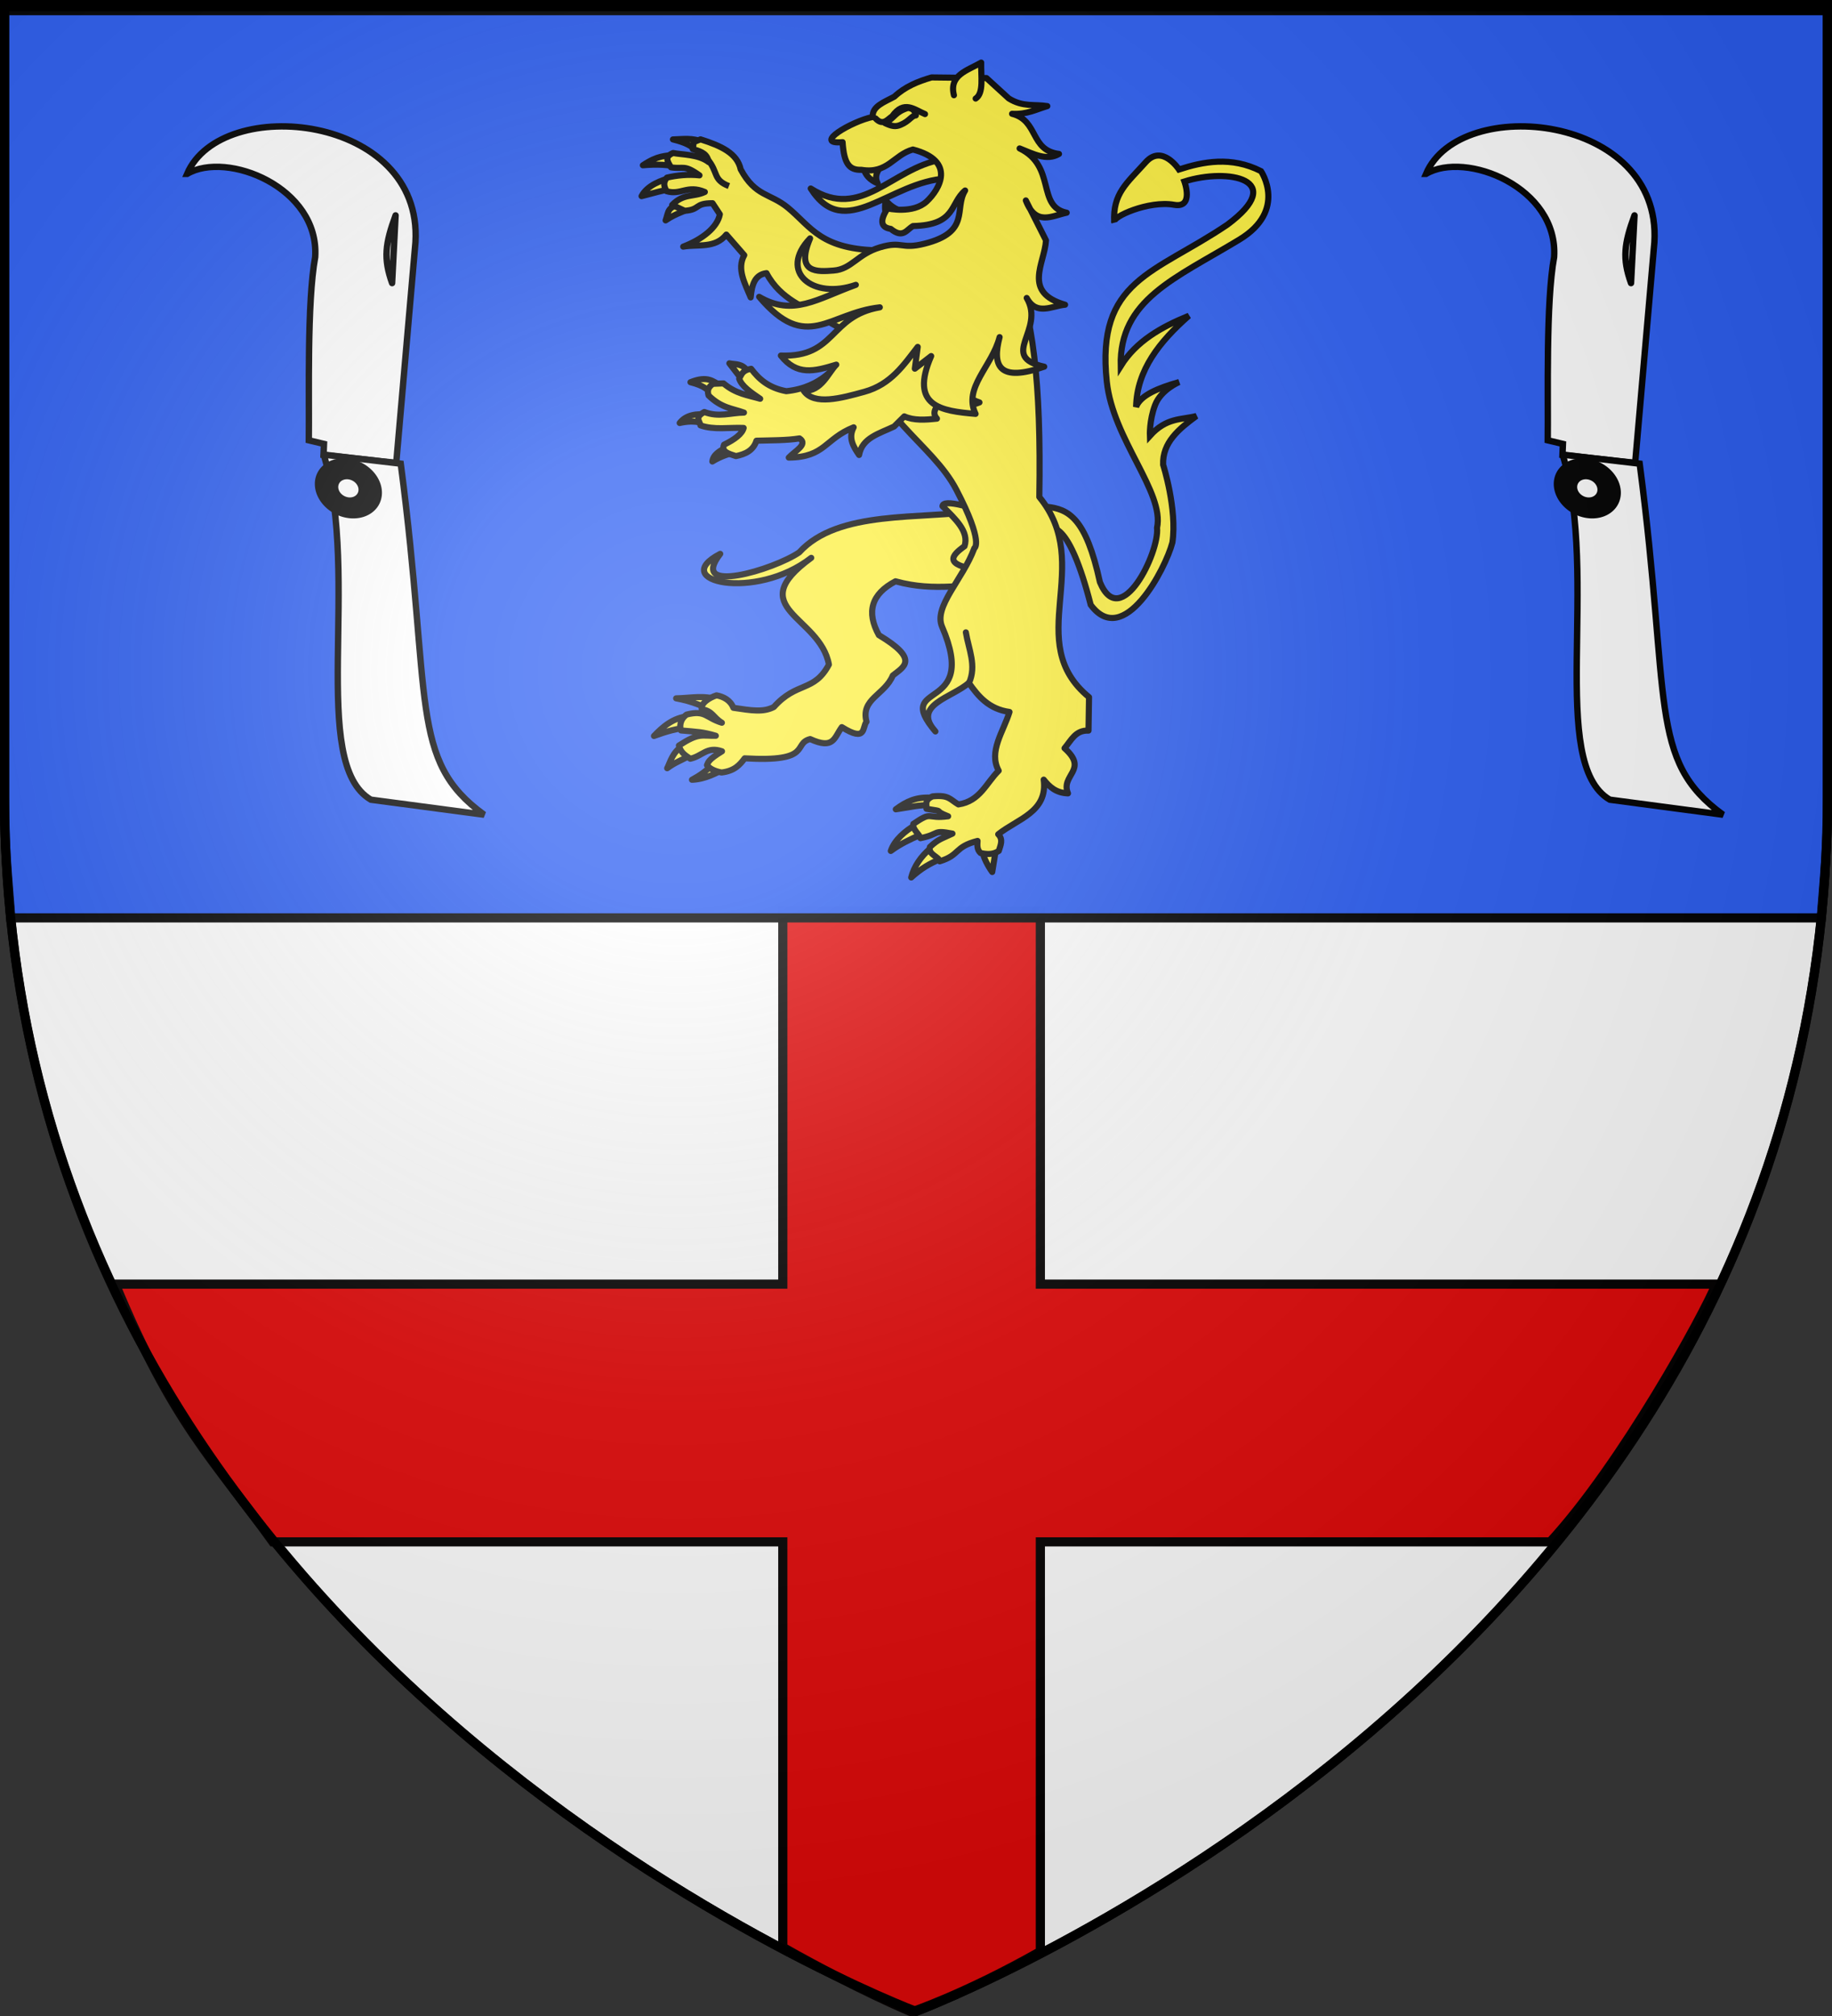 <svg xmlns="http://www.w3.org/2000/svg" xmlns:xlink="http://www.w3.org/1999/xlink" width="600" height="660" version="1.0"><rect width="100%" height="100%" fill="#333333" stroke="none"/><defs><linearGradient id="b"><stop offset="0" style="stop-color:white;stop-opacity:.314"/><stop offset=".19" style="stop-color:white;stop-opacity:.251"/><stop offset=".6" style="stop-color:#6b6b6b;stop-opacity:.125"/><stop offset="1" style="stop-color:black;stop-opacity:.125"/></linearGradient><linearGradient id="a"><stop offset="0" style="stop-color:#fd0000;stop-opacity:1"/><stop offset=".5" style="stop-color:#e77275;stop-opacity:.659"/><stop offset="1" style="stop-color:black;stop-opacity:.323"/></linearGradient><linearGradient id="c"><stop offset="0" style="stop-color:#fd0000;stop-opacity:1"/><stop offset=".5" style="stop-color:#e77275;stop-opacity:.659"/><stop offset="1" style="stop-color:black;stop-opacity:.323"/></linearGradient><linearGradient id="e"><stop offset="0" style="stop-color:#fd0000;stop-opacity:1"/><stop offset=".5" style="stop-color:#e77275;stop-opacity:.659"/><stop offset="1" style="stop-color:black;stop-opacity:.323"/></linearGradient><linearGradient id="d"><stop offset="0" style="stop-color:white;stop-opacity:.314"/><stop offset=".19" style="stop-color:white;stop-opacity:.251"/><stop offset=".6" style="stop-color:#6b6b6b;stop-opacity:.125"/><stop offset="1" style="stop-color:black;stop-opacity:.125"/></linearGradient><linearGradient id="g"><stop offset="0" style="stop-color:#fd0000;stop-opacity:1"/><stop offset=".5" style="stop-color:#e77275;stop-opacity:.659"/><stop offset="1" style="stop-color:black;stop-opacity:.323"/></linearGradient><linearGradient id="f"><stop offset="0" style="stop-color:white;stop-opacity:1"/><stop offset=".229" style="stop-color:white;stop-opacity:1"/><stop offset="1" style="stop-color:black;stop-opacity:1"/></linearGradient><linearGradient id="h"><stop offset="0" style="stop-color:white;stop-opacity:.314"/><stop offset=".19" style="stop-color:white;stop-opacity:.251"/><stop offset=".6" style="stop-color:#6b6b6b;stop-opacity:.125"/><stop offset="1" style="stop-color:black;stop-opacity:.125"/></linearGradient><radialGradient xlink:href="#b" id="i" cx="221.445" cy="226.331" r="300" fx="221.445" fy="226.331" gradientTransform="matrix(1.353 0 0 1.349 -77.63 -85.747)" gradientUnits="userSpaceOnUse"/></defs><g style="display:inline"><path d="M300 658.5s298.5-112.436 298.5-398.182V1.5H1.5v258.818C1.5 546.064 300 658.5 300 658.5z" style="fill:#fff;fill-opacity:1;fill-rule:evenodd;stroke:#000;stroke-width:3;stroke-miterlimit:4;stroke-opacity:1;stroke-dasharray:none"/><path d="M256.372 298.31v122.093H37.762c18.948 45.817 32.655 57.953 51.606 84.374h167.004v132.715c24.83 14.05 42.18 21.184 42.18 21.184s17.35-5.742 42.18-19.792V504.777h167.004c23.399-25.384 50.161-74.13 54.358-84.374H340.731V298.31z" style="fill:#e20909;fill-opacity:1;stroke:#050202;stroke-width:3;stroke-miterlimit:4;stroke-opacity:1;stroke-dasharray:none"/></g><path d="M1.5 3.5h597v258.178c.178 15.265-1.114 26.484-2 38.822H3.5c-.777-11.71-2-21.644-2-36.461z" style="opacity:.99;fill:#2b5df2;fill-opacity:1;stroke:#000;stroke-width:3;stroke-miterlimit:4;stroke-opacity:1"/><g style="fill:#fcef3c;stroke:#000;stroke-width:2.865;stroke-miterlimit:4;stroke-opacity:1;stroke-dasharray:none;display:inline"><g style="fill:#fcef3c;stroke:#000;stroke-width:4.498;stroke-miterlimit:4;stroke-opacity:1;stroke-dasharray:none"><path d="M325.01 344.379c2.543-.916 14.107-8.433 41.231 49.719 29.907 27.614 49.244-36.107 50.671-56.235-.993-24.839-17.288-55.043-17.288-55.043-3.557-15.929 6.474-27.976 17.487-39.742-10.513 4.913-21.462 5.016-30.999 20.666 0 0-2.583-11.128-.397-23.05 2.186-11.923 14.307-19.871 14.307-19.871-14.232 7.122-26.182 14.624-27.82 23.845-4.43-26.86 8.163-50.476 25.833-73.125-18.4 11.853-34.634 25.44-42.524 45.703-10.064-47.993 27.462-70.726 68.753-107.7 30.991-27.751 6.36-52.46 6.36-52.46-23.677-6.906-43.306 1.05-59.614 9.936 0 0-15.62-16.294-25.037-.795-10.922 17.974-19.657 27.087-14.705 47.69-2.554-3.405 22.026-20.509 40.935-20.666 15.222-.126 4.371-18.281 4.371-18.281 29.907-16.016 74.88-15.539 36.96 25.435-46.207 45.69-87.657 57.583-65.972 129.956 12.317 41.105 56.905 72.086 56.235 98.957 5.167 17.362-12.16 80.47-33.979 47.095-18.883-44.732-32.69-48.7-49.009-47.31l4.202 15.276z" style="fill:#fcef3c;fill-opacity:1;fill-rule:evenodd;stroke:#000;stroke-width:4.498;stroke-linecap:butt;stroke-linejoin:miter;stroke-miterlimit:4;stroke-opacity:1;stroke-dasharray:none;display:inline" transform="matrix(.437 .082 -.082 .437 229.49 -4.227)"/></g><path d="M15.357 55.115c-4.555 1.072-11.502 3.6-14.107 8.702 5.966-1.574 10.695-2.901 14.902-3.58l-.795-5.122zM16.79 44.324c-4.62.786-7.814.275-14.927 5.015 6.164-.567 12.665-.402 16.596 1.105l-1.67-6.12zM29.77 38.455c-4.192-2.128-9.065-1.39-13.796-1.248 6.322 1.582 7.993 2.846 11.4 5.237l2.396-3.989zM19.272 67.517c-6.045 1.845-5.18 3.158-6.74 7.666 5.777-3.917 9.318-3.957 11.77-6.385l-5.03-1.28z" style="fill:#fcef3c;fill-opacity:1;fill-rule:evenodd;stroke:#000;stroke-width:2.865;stroke-linecap:round;stroke-linejoin:round;stroke-miterlimit:4;stroke-opacity:1;stroke-dasharray:none" transform="matrix(.698 0 0 .698 209.247 19.674)"/><path d="M47.755 51.235c6.961 12.885 13.753 11.09 22.123 17.97C80.8 78.182 85.392 89.24 114.185 89.24l-7.883 43.256-22.78-12.871c-4.613-3.561-17.056-7.08-23.655-19.7-5.605.73-6.901 5.678-7.422 11.385-2.728-6.655-6.606-13.342-3.01-19.817l-8.414-9.65c-5.268 6.621-13.273 4.455-20.23 5.655 8.945-3.415 16.045-9.011 17.19-15.18l-3.429-5.195c-8.72-.009-5.528 3.01-13.05 3.562l-5.886-2.759c5.4-5.544 10.079-3.563 15.318-6.07-8.295-3.485-11.275 1.636-17.928-.367-1.55-2.612-1.471-4.482.175-6.378 4.598-1.067 10.056-1.63 15.24-1.059-7.334-5.248-7.361-2.805-13.354-3.748-1.945-3.117-2.963-5.044.987-6.735 3.954.833 11.888.556 16.678 4.278-.63-3.614-2.72-4.804-7.454-6.092.935-4.002-1.208-2.546 3.636-4.59 9.748 3.082 17.226 6.556 18.84 14.07z" style="fill:#fcef3c;fill-rule:evenodd;stroke:#000;stroke-width:2.865;stroke-linecap:round;stroke-linejoin:round;stroke-miterlimit:4;stroke-opacity:1;stroke-dasharray:none" transform="matrix(.698 0 0 .698 209.247 19.674)"/><path d="M34.81 329.666c-2.079 3.26-6.625 6.1-9.911 7.886 6.347-.248 11.857-3.292 15.838-5.566l-5.927-2.32zM20.36 321.778c-4.596 2.825-5.625 7.441-7.09 10.357 3.89-2.91 7.071-3.79 11.037-6.197l-3.947-4.16zM23.296 307.747c-7.182.576-12.29 5.108-16.223 9.259 5.922-2.148 11.098-3.669 16.71-4.014 3.835-1.841-.664-4.733-.487-5.245zM36.915 300.017c-6.448-2.304-12.705-.766-19.443-.66 7.15 1.306 12.777 3.658 18.046 6.256l1.397-5.596z" style="fill:#fcef3c;fill-opacity:1;fill-rule:evenodd;stroke:#000;stroke-width:2.865;stroke-linecap:round;stroke-linejoin:round;stroke-miterlimit:4;stroke-opacity:1;stroke-dasharray:none" transform="matrix(.698 0 0 .698 209.247 19.674)"/><path d="M159.461 211.352c-27.185 4.249-65.932-.626-84.244 19.547-11.863 8.104-52.202 20.27-37.06.69-24.704 12.813 16.436 22.36 42.703 1.871-32.64 23.783 4.17 27.116 8.293 50.053-6.994 13.102-15.056 7.798-25.83 19.907-4.959 2.58-10.384 1.666-18.991.378-1.424-3.585-4.562-5.206-7.912-5.847-3.452 1.142-7.434 3.66-6.931 6.501 5.247.953 5.17 3.705 9.435 6.348-7.61-2.324-7.667-6.096-16.54-3.833-3.465 2.543-3.202 5.943-2.623 7.451 7.56.687 10.131.64 16.325 2.494-7.037.124-7.948-1.465-17.317 4.579.818 3.09 2.462 4.292 5.341 6.194 5.652-1.22 7.86-5.971 14.876-3.489-6.561 4.017-6.384 5.072-7.057 6.501 1.26 1.596 3.418 2.797 6.844 3.441 6.16-.734 8.59-3.638 10.849-6.642 32.19 1.88 22.342-6.908 30.736-9.035 11.167 5.096 11.256-.734 14.854-5.604 11.795 7.385 9.474-.153 11.587-2.512-2.852-10.783 8.539-12.534 12.33-21.714 5.133-4.08 12.665-7.428-6.547-18.93-5.964-10.838-3.531-19.301 7.818-25.242 18.786 5.228 33.712.898 50.568 1.347l-11.507-34.454z" style="fill:#fcef3c;fill-rule:evenodd;stroke:#000;stroke-width:2.865;stroke-linecap:round;stroke-linejoin:round;stroke-miterlimit:4;stroke-opacity:1;stroke-dasharray:none" transform="matrix(.698 0 0 .698 209.247 19.674)"/><path d="M142.445 209.215c5.992 5.984 12.607 11.9 10.338 18.788-6.27 4.465-9.684 8.667 6.254 11.087l6.13-15.707-12.507-14.319c-7.313-1.828-10.024-1.444-10.215.15z" style="fill:#fcef3c;fill-rule:evenodd;stroke:#000;stroke-width:2.865;stroke-linecap:round;stroke-linejoin:round;stroke-miterlimit:4;stroke-opacity:1;stroke-dasharray:none" transform="matrix(.698 0 0 .698 209.247 19.674)"/><path d="M137.037 345.949c-6.812-.375-11.388 1.615-16.498 5.452 7.851-1.12 10.992-2.197 16.34-1.836l.158-3.616zM129.602 358.837c-4.516 2.604-9.68 6.856-11.408 12.093 4.61-3.434 9.369-5.533 13.657-7.461l-2.25-4.632zM136.757 369.754c-4.406 3.71-7.7 8.486-8.982 13.619 4.645-4.226 8.737-6.568 13.837-8.718l-4.855-4.901zM161.192 371.152c.457 2.832 2.582 6.873 4.594 9.647l1.663-10.227-6.257.58z" style="fill:#fcef3c;fill-opacity:1;fill-rule:evenodd;stroke:#000;stroke-width:2.865;stroke-linecap:round;stroke-linejoin:round;stroke-miterlimit:4;stroke-opacity:1;stroke-dasharray:none" transform="matrix(.698 0 0 .698 209.247 19.674)"/><path d="M100.856 130.412c8.983 36.75 36.574 49.055 48.078 71.062 13.143 25.143 8.458 27.455 8.458 27.455-5.489 14.828-19.22 27.384-15.144 36.83 17.798 41.238-23.724 24.826-3.122 49.123-11.243-12.47 8.057-15.89 15.668-22.801 4.48 6.39 9.438 12.315 19.093 13.662-2.84 9.228-9.985 18.616-5.066 27.553-5.846 5.722-8.741 14.333-18.919 15.815-4.033-2.362-4.402-4.55-12.102-3.781-4.154 1.82-2.58 4.155-2.862 5.831 9.984 1.522 2.05.352 10.149 3.508-10.508 1.399-7.004-2.762-16.306 3.573-.599 2.561 2.857 4.783 3.323 6.703 9.53-1.976 5.42-3.993 15.022-2.144-5.206 2.488-6.461 2.45-10.583 6.261-.97 3.61 4.372 4.57 4.594 6.725 9.684-2.928 6.679-6.742 17.763-9.561-.14 2.04-.322 4.09 1.433 5.682 2.937.6 5.69.865 8.535-.987.776-2.635 2.223-5.294-.273-7.806 8.943-7.204 23.378-10.386 21.344-25.627 2.671 3.344 5.76 6.245 11.39 6.436-3.647-8.68 9.92-10.922-1.616-21.176 3.084-3.608 5.111-8.57 11.254-8.261l.24-15.691c-31.555-25.862 2.917-61.905-23.326-93.875.926-55.377-3.17-84.205-12.29-108.009l-74.735 33.5z" style="fill:#fcef3c;fill-rule:evenodd;stroke:#000;stroke-width:2.865;stroke-linecap:round;stroke-linejoin:round;stroke-miterlimit:4;stroke-opacity:1;stroke-dasharray:none" transform="matrix(.698 0 0 .698 209.247 19.674)"/><path d="M51.056 145.993c-2.556-3.864-5.662-3.137-8.606-3.763l5.64 7.304 2.966-3.54zM38.715 152.825c-3.951-2.02-6.25-5.036-14.518-1.745 6.318 1.615 8.094 3.4 10.553 6.14l3.965-4.395zM31.992 166.307c-4.678-.597-9.885.01-12.862 3.91 3.412-.768 6.844-1.022 10.321-.058l2.54-3.852zM41.03 181.652c-3.128 1.659-6.191 3.355-6.567 6.616 3.66-2.3 7.751-3.675 12.008-4.696l-5.44-1.92z" style="fill:#fcef3c;fill-opacity:1;fill-rule:evenodd;stroke:#000;stroke-width:2.865;stroke-linecap:round;stroke-linejoin:round;stroke-miterlimit:4;stroke-opacity:1;stroke-dasharray:none" transform="matrix(.698 0 0 .698 209.247 19.674)"/><path d="M52.663 144.79c-4.275.69-4.491 2.814-5.61 4.62 1.142 3.508 5.508 6.469 9.851 9.433-5.706-1.66-11.372-2.273-17.2-7.199l-4.949.185c-2.756 1.9-2.556 3.69-2.067 5.468 6.077 5.958 11.188 6.05 16.612 8.037-6.162.07-11.844 2.326-18.594-.286-4.782 2.58-2.064 4.283-1.83 6.276 6.363 2.26 13.5.893 20.28 1.203-.703 2.765-4.093 5.364-9.205 7.858-1.434 3.377 2.3 4.249 5.568 5.347 4.37-.885 8.143-2.555 9.641-7.221 6.958-.195 14.294-.112 20.195-1.08 4.223 2.782-2.241 5.964-5.032 9.008 17.149-.191 16.802-8.764 30.442-14.204-2.637 5.01-.173 9.017 2.549 12.973 1.415-8.061 9.442-10.012 16.433-13.355l4.778-4.752c4.479 2.013 9.854 1.656 15.32 1.061-2.8-3.053-.277-6.306 4.595-9.646 7.274 4.329 11.564 3.607 15.356 2.04-15.838-5.094-4.479-20.753-4.905-31.834l-23.825-18.713-43.186 37.877c-4.178 3.32-10.052 6.518-18.72 7.396-8.396-1.562-12.89-5.73-16.497-10.492z" style="fill:#fcef3c;fill-rule:evenodd;stroke:#000;stroke-width:2.865;stroke-linecap:round;stroke-linejoin:round;stroke-miterlimit:4;stroke-opacity:1;stroke-dasharray:none" transform="matrix(.698 0 0 .698 209.247 19.674)"/><g style="fill:#fcef3c;stroke:#000;stroke-width:2.865;stroke-miterlimit:4;stroke-opacity:1;stroke-dasharray:none"><path d="M130.005 65.064c.468-2.78-.012-4.75 1.44-8.37 1.784 3.757 5.17 5.463 7.891 8.022" style="fill:#fcef3c;fill-rule:evenodd;stroke:#000;stroke-width:2.865;stroke-linecap:round;stroke-linejoin:round;stroke-miterlimit:4;stroke-opacity:1;stroke-dasharray:none" transform="matrix(.687 -.123 .123 .687 192.83 42.774)"/><path d="M160.416 42.561c-23.462-.176-41.957 21.74-62.677 2.503 11.405 27.863 36.797 3.248 63.637 6.61l-.96-9.113z" style="fill:#fcef3c;fill-opacity:1;fill-rule:evenodd;stroke:#000;stroke-width:2.865;stroke-linecap:round;stroke-linejoin:round;stroke-miterlimit:4;stroke-opacity:1;stroke-dasharray:none" transform="matrix(.687 -.123 .123 .687 192.83 42.774)"/><path d="M123.809 39.883c.164 3.485 2.049 6.213 5.276 8.351-1.37-4.462 2.28-6.768 4.604-9.643" style="fill:#fcef3c;fill-rule:evenodd;stroke:#000;stroke-width:2.865;stroke-linecap:round;stroke-linejoin:round;stroke-miterlimit:4;stroke-opacity:1;stroke-dasharray:none" transform="matrix(.687 -.123 .123 .687 192.83 42.774)"/><path d="m134.071 127.056-3.138 9.82 8.594-4.479c-14.353 21.547.248 26.216 15.734 30.37-3.7-13.131 11.461-20.479 17.44-33.456-5.957 12.79-3.95 20.932 18.167 17.341-20.624-8.53 3.697-16.703-2.406-33.177 3.05 9.169 10.864 5.736 17.17 6.29-18.81-9.304-6.072-20.62-3.503-31.288l-6.007-20.105c2.442 12.78 10.738 9.27 17.858 9.036-13.548-5.343-.844-22.298-16.438-33.577 5.767 3.575 11.446 8.15 17.738 5.806-13.203-4.097-6.577-17.066-18.358-22.416 6.895 1.622 11.524-.06 16.913-.632-5.721-2.03-11.345-1.448-17.188-6.75l-8.596-11.23-25.293-4.832c-6.614.7-13.036 2.058-18.764 5.783-5.021 1.709-11.215 2.56-11.69 7.597-10.1.245-30.448 7.81-16.01 9.146-1.154 10.285.878 13.515 6.374 14.316 11.906 4.213 16.077-4.242 25.506-5.11 19.275 8.924 8.942 20.685 2.105 25.102-7.431 4.801-18.688.005-18.688.005-4.682 4.949-4.756 8.186-.222 9.71 4.889 5.689 7.33 1.585 10.533.532 20.149 3.147 18.875-7.5 26.997-12.097-6.765 7.523-.658 19.611-23.154 21.194-11.617.822-9.756-3.217-20.807-1.996-11.05 1.221-14.936 7.734-23.396 6.88-7.562-.763-18.026-1.753-8.219-16.789-17.586 12.841-3.819 28.632 17.295 25.229-19.007 3.254-31.567 9.581-45.645-2.455 17.34 30.009 30.684 13.178 54.866 14.817-24.225-.147-24.278 19.594-49.699 14.099 5.71 10.646 13.947 10.085 24.856 8.775-4.475 3.145-9.001 11.136-17.169 9.42 3.523 7.67 16.633 6.475 27.944 5.425 12.87-1.194 20.423-9.22 28.3-16.304z" style="fill:#fcef3c;fill-rule:evenodd;stroke:#000;stroke-width:2.865;stroke-linecap:round;stroke-linejoin:round;stroke-miterlimit:4;stroke-opacity:1;stroke-dasharray:none" transform="matrix(.687 -.123 .123 .687 192.83 42.774)"/><path d="M171.602 13.842c-.69-9.794 8.357-10.295 15.29-12.814-1.282 6.2-1.211 14.374-5.53 16.146M133.486 18.083c2.771 4.177 5.288 1.52 7.86.36 6.811-6.647 10.778-1.195 15.343 1.714" style="fill:#fcef3c;fill-rule:evenodd;stroke:#000;stroke-width:2.865;stroke-linecap:round;stroke-linejoin:round;stroke-miterlimit:4;stroke-opacity:1;stroke-dasharray:none" transform="matrix(.687 -.123 .123 .687 192.83 42.774)"/><path d="M137.508 21.059c2.757 1.931 4.437 2.695 7.096 2.022 4.318-.956 5.763-3.345 7.732-3.066-.065-1.718-.312-3.37-3.045-4.133-6.557.964-6.409 3.188-11.783 5.177z" style="fill:#fcef3c;fill-opacity:1;fill-rule:evenodd;stroke:#000;stroke-width:2.865;stroke-linecap:round;stroke-linejoin:round;stroke-miterlimit:4;stroke-opacity:1;stroke-dasharray:none" transform="matrix(.687 -.123 .123 .687 192.83 42.774)"/></g><path d="M154.885 292.148c3.68-8.069-.188-15.856-1.47-23.74" style="fill:#fcef3c;fill-rule:evenodd;stroke:#000;stroke-width:2.865;stroke-linecap:round;stroke-linejoin:round;stroke-miterlimit:4;stroke-opacity:1;stroke-dasharray:none" transform="matrix(.698 0 0 .698 209.247 19.674)"/><path d="M32.191 46.467c5.247 6.25 2.329 9.595 10.04 12.63" style="fill:#fcef3c;fill-rule:evenodd;stroke:#000;stroke-width:2.865;stroke-linecap:butt;stroke-linejoin:miter;stroke-miterlimit:4;stroke-opacity:1;stroke-dasharray:none" transform="matrix(.698 0 0 .698 209.247 19.674)"/></g><g style="fill:#fff;display:inline"><path d="M435.868 245.596c11.433-46.531-83.862-104.19-122.891-45.536l-64.504 103.372 34.58 20.52 3.427-4.972 7.873 3.422c14.136-19.264 46.37-59.86 57.751-82.62 21.053-31.985 74.072-17.64 83.764 5.814z" style="fill:#fff;fill-opacity:1;fill-rule:evenodd;stroke:#000;stroke-width:3.515;stroke-linecap:butt;stroke-linejoin:miter;stroke-miterlimit:4;stroke-opacity:1;stroke-dasharray:none;stroke-dashoffset:0;marker:none;visibility:visible;display:inline;overflow:visible" transform="matrix(-.476 -.358 -.358 .476 762.433 96.061)"/><path d="M330.529 194.924c-4.767 15.763-8.807 22.993-20.852 30.904l20.852-30.904z" style="fill:#fff;fill-opacity:1;fill-rule:evenodd;stroke:#000;stroke-width:3.515;stroke-linecap:butt;stroke-linejoin:round;stroke-miterlimit:4;stroke-opacity:1;stroke-dasharray:none;stroke-dashoffset:0;marker:none;visibility:visible;display:inline;overflow:visible" transform="matrix(-.476 -.358 -.358 .476 762.433 96.061)"/><path d="m283.061 323.77-36.825-21.488c-92.384 94.229-101.39 127.54-152.63 126.654l54.736 30.827c39.43 4.567 77.563-93.954 134.72-135.994z" style="fill:#fff;fill-opacity:1;fill-rule:evenodd;stroke:#000;stroke-width:3.515;stroke-linecap:butt;stroke-linejoin:miter;stroke-miterlimit:4;stroke-opacity:1;stroke-dasharray:none;stroke-dashoffset:0;marker:none;visibility:visible;display:inline;overflow:visible" transform="matrix(-.476 -.358 -.358 .476 762.433 96.061)"/><path d="M84.127 264.365a1.19 1.19 0 1 1-2.381 0 1.19 1.19 0 0 1 2.381 0z" style="fill:#fff;fill-opacity:1;fill-rule:evenodd;stroke:#000;stroke-width:1.276;stroke-linecap:butt;stroke-linejoin:round;stroke-miterlimit:4;stroke-opacity:1;stroke-dasharray:none;stroke-dashoffset:0;marker:none;visibility:visible;display:inline;overflow:visible" transform="matrix(6.008 .64 .168 5.345 -22.834 -1306.234)"/></g><g style="fill:#fff;display:inline"><path d="M435.868 245.596c11.433-46.531-83.862-104.19-122.891-45.536l-64.504 103.372 34.58 20.52 3.427-4.972 7.873 3.422c14.136-19.264 46.37-59.86 57.751-82.62 21.053-31.985 74.072-17.64 83.764 5.814z" style="fill:#fff;fill-opacity:1;fill-rule:evenodd;stroke:#000;stroke-width:3.515;stroke-linecap:butt;stroke-linejoin:miter;stroke-miterlimit:4;stroke-opacity:1;stroke-dasharray:none;stroke-dashoffset:0;marker:none;visibility:visible;display:inline;overflow:visible" transform="matrix(-.476 -.358 -.358 .476 356.672 96.061)"/><path d="M330.529 194.924c-4.767 15.763-8.807 22.993-20.852 30.904l20.852-30.904z" style="fill:#fff;fill-opacity:1;fill-rule:evenodd;stroke:#000;stroke-width:3.515;stroke-linecap:butt;stroke-linejoin:round;stroke-miterlimit:4;stroke-opacity:1;stroke-dasharray:none;stroke-dashoffset:0;marker:none;visibility:visible;display:inline;overflow:visible" transform="matrix(-.476 -.358 -.358 .476 356.672 96.061)"/><path d="m283.061 323.77-36.825-21.488c-92.384 94.229-101.39 127.54-152.63 126.654l54.736 30.827c39.43 4.567 77.563-93.954 134.72-135.994z" style="fill:#fff;fill-opacity:1;fill-rule:evenodd;stroke:#000;stroke-width:3.515;stroke-linecap:butt;stroke-linejoin:miter;stroke-miterlimit:4;stroke-opacity:1;stroke-dasharray:none;stroke-dashoffset:0;marker:none;visibility:visible;display:inline;overflow:visible" transform="matrix(-.476 -.358 -.358 .476 356.672 96.061)"/><path d="M84.127 264.365a1.19 1.19 0 1 1-2.381 0 1.19 1.19 0 0 1 2.381 0z" style="fill:#fff;fill-opacity:1;fill-rule:evenodd;stroke:#000;stroke-width:1.276;stroke-linecap:butt;stroke-linejoin:round;stroke-miterlimit:4;stroke-opacity:1;stroke-dasharray:none;stroke-dashoffset:0;marker:none;visibility:visible;display:inline;overflow:visible" transform="matrix(6.008 .64 .168 5.345 -428.595 -1306.234)"/></g><path d="M300 658.5s298.5-112.32 298.5-397.772V2.176H1.5v258.552C1.5 546.18 300 658.5 300 658.5z" style="fill:url(#i);fill-opacity:1;fill-rule:evenodd;stroke:none"/><path d="M300 658.5S1.5 546.18 1.5 260.728V2.176h597v258.552C598.5 546.18 300 658.5 300 658.5z" style="opacity:1;fill:none;fill-opacity:1;fill-rule:evenodd;stroke:#000;stroke-width:3;stroke-linecap:butt;stroke-linejoin:miter;stroke-miterlimit:4;stroke-dasharray:none;stroke-opacity:1"/></svg>